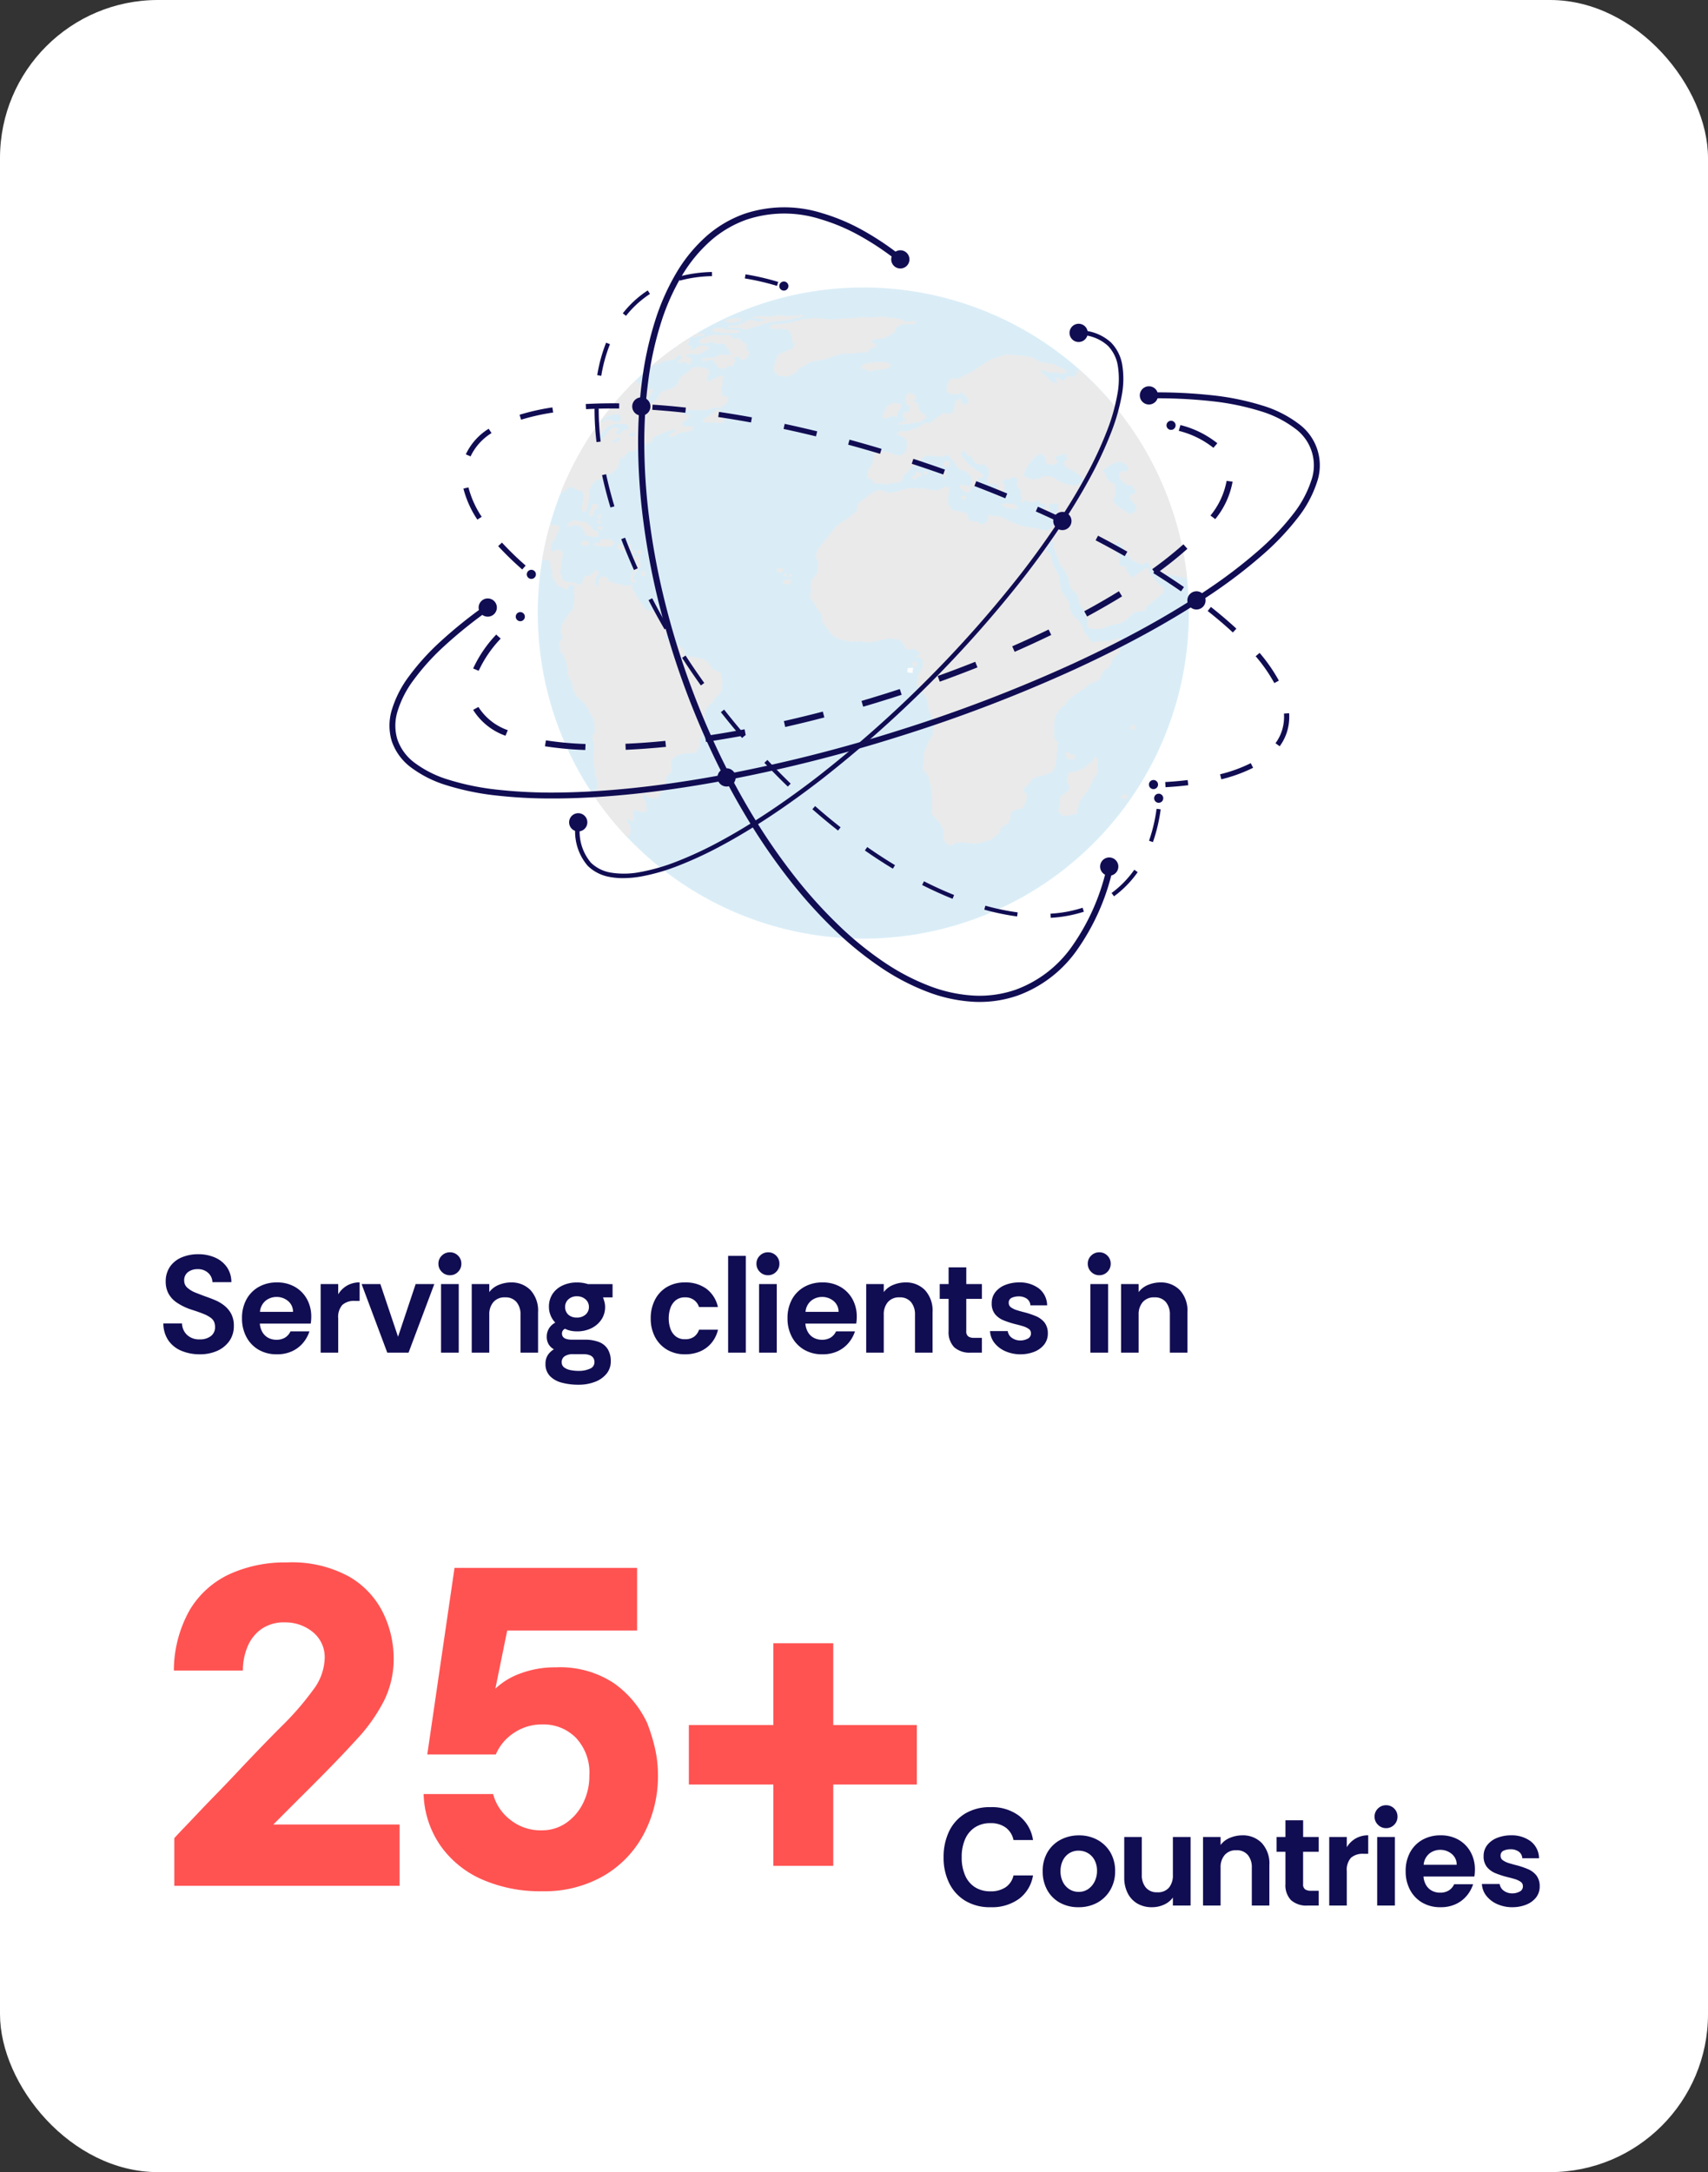 <svg xmlns="http://www.w3.org/2000/svg" xmlns:xlink="http://www.w3.org/1999/xlink" width="173" height="220" viewBox="0 0 173 220"><rect x="0" y="0" width="173" height="220" fill="#333333" stroke="none"/><defs><clipPath id="a"><path d="M306.448,164.584a32.975,32.975,0,1,1-29.476-36.136,32.975,32.975,0,0,1,29.476,36.136" transform="translate(-240.664 -128.277)" fill="none"></path></clipPath><clipPath id="b"><path d="M289.993,512.088h0l-.053,0,.058.005m-1.087-.232c-.2.157-.044.271-.044.271l.336.031.151-.152.2.018.442.063.072.007c.234.021.556.675.557.675q-.022.132-.043.264l.136.013.366.1.206.021.5.05.157.017.037-.222c-.025-.13-.051-.26-.076-.39l-.5-.16-.269-.472-.549-.34-1.273-.113-.4.315" transform="translate(-288.804 -511.54)" fill="#eaeaea"></path></clipPath><clipPath id="c"><path d="M325.367,484.506c-.017.09-.035.181-.052.271.01.071.02.142.03.212l-.224.214q-.015.247-.03.5l.345.03q.078-.26.157-.519l.137-.21.25-.057c0-.151,0-.3.008-.454l-.621.017" transform="translate(-325.091 -484.489)" fill="#eaeaea"></path></clipPath><clipPath id="d"><path d="M339.349,502.26l.272.023c.024-.131.048-.263.073-.395l-.264-.023q-.041.2-.081.395" transform="translate(-339.349 -501.866)" fill="#eaeaea"></path></clipPath><clipPath id="e"><path d="M338.279,512.1l.35.032c.014-.081.029-.161.044-.242l-.351-.032c-.015.08-.029.161-.043.242" transform="translate(-338.279 -511.855)" fill="#eaeaea"></path></clipPath><clipPath id="f"><path d="M339.393,521.325l.065.113.384.1c.019-.11.038-.221.058-.332l-.385-.048-.122.163" transform="translate(-339.393 -521.162)" fill="#eaeaea"></path></clipPath><clipPath id="g"><path d="M311.652,545.2l.746.079q.035-.226.071-.453l-.748-.077q-.035.225-.069.45" transform="translate(-311.652 -544.748)" fill="#eaeaea"></path></clipPath><clipPath id="h"><path d="M333.441,542.6l-.55-.057c-.015.092-.029.185-.044.277l.061.007.7.074.127.1.277-.038.3-.025.588-.132c.023-.089.047-.177.072-.266l-.39-.314-1-.056-.149.426" transform="translate(-332.847 -542.175)" fill="#eaeaea"></path></clipPath><clipPath id="i"><path d="M371.744,551.795l.449.217.283.03.041-.256-.271-.029c.015-.1.031-.191.046-.286l-.522-.07c-.009.131-.018.262-.026.394" transform="translate(-371.744 -551.401)" fill="#eaeaea"></path></clipPath><clipPath id="j"><path d="M436.088,706.626a.858.858,0,0,0,.383.308l.256-.233a.662.662,0,0,0-.191-.528l-.448.453" transform="translate(-436.088 -706.173)" fill="none"></path></clipPath><radialGradient id="k" cx="-36.39" cy="44.729" r="0.075" gradientTransform="translate(-0.055) scale(1.11 1)" gradientUnits="objectBoundingBox"><stop offset="0" stop-color="#fff"></stop><stop offset="0.351" stop-color="#efefef"></stop><stop offset="0.536" stop-color="#ebecec"></stop><stop offset="0.684" stop-color="#e1e3e4"></stop><stop offset="0.82" stop-color="#d0d4d7"></stop><stop offset="0.947" stop-color="#b9bfc4"></stop><stop offset="1" stop-color="#adb5bb"></stop></radialGradient><clipPath id="l"><path d="M449.27,718.057a.716.716,0,0,0-.1.092c.36.535.545.084.544.084-.057-.2-.146-.267-.237-.267a.366.366,0,0,0-.211.092" transform="translate(-449.174 -717.965)" fill="none"></path></clipPath><radialGradient id="m" cx="-45.492" cy="46.942" r="0.081" gradientTransform="translate(-0.129) scale(1.258 1)" xlink:href="#k"></radialGradient><clipPath id="o"><path d="M128.205,265.111a1.393,1.393,0,0,1,.184.08c-.008.045-.016.09-.024.136l-.138.035-.052.045-.048-.07c.025-.076.052-.151.078-.227" transform="translate(-128.127 -265.111)" fill="none"></path></clipPath><radialGradient id="p" cx="-27.375" cy="199.848" r="0.193" gradientTransform="translate(-0.054) scale(1.109 1)" xlink:href="#k"></radialGradient><clipPath id="r"><path d="M133.64,264.025l.143-.077.09.066c-.023.046-.046.092-.068.139l-.007.039-.169-.02c0-.049.008-.1.012-.147" transform="translate(-133.628 -263.948)" fill="none"></path></clipPath><radialGradient id="s" cx="-30.932" cy="241.112" r="0.233" gradientTransform="translate(0.002)" xlink:href="#k"></radialGradient><clipPath id="u"><path d="M207.512,273.862q.051-.179.1-.357l.292.016c.017.121.033.243.05.365l-.444-.024" transform="translate(-207.512 -273.505)" fill="none"></path></clipPath><radialGradient id="v" cx="-26.771" cy="150.684" r="0.147" gradientTransform="translate(0.06) scale(0.88 1)" xlink:href="#k"></radialGradient><clipPath id="x"><path d="M205.986,282.631c0,.1,0,.206,0,.309l.2.01.135.007q.045-.161.09-.322l-.252-.148-.178.144" transform="translate(-205.986 -282.487)" fill="none"></path></clipPath><radialGradient id="y" cx="-26.934" cy="123.759" r="0.122" gradientTransform="translate(-0.039) scale(1.077 1)" xlink:href="#k"></radialGradient><clipPath id="z"><path d="M393.326,570.784l.264.158.072.229c-.016.107-.033.214-.048.321l-.14.128c-.015.074-.031.148-.047.222l-.207.173c-.013.084-.024.168-.036.252l-.155.144q-.027.189-.052.378l.11.177c-.007.049-.014.1-.02.149l.132.017.037,0,.284.036c.01-.073.02-.146.03-.219l-.293-.036q0-.2,0-.4l.121-.114c.012-.088.025-.176.038-.264l.176-.025.079-.074c.016-.114.033-.229.05-.343l.256-.028q.034-.166.069-.331l-.1-.163c0-.128.007-.256.01-.384-.011-.079-.021-.158-.031-.237l-.549-.061-.045.285" transform="translate(-392.975 -570.499)" fill="#eaeaea"></path></clipPath><clipPath id="aa"><path d="M410.748,595.494l.384.046c.022-.157.045-.315.068-.473l-.384-.046q-.035.236-.068.472" transform="translate(-410.748 -595.022)" fill="#eaeaea"></path></clipPath><clipPath id="ab"><path d="M391,560.5l-.057-.093-.206-.022c-.006.085-.012.169-.019.254l.112.182.187.021.166-.265.173,0c.027-.111.055-.222.082-.333l-.09-.01-.235-.025L391,560.5" transform="translate(-390.714 -560.202)" fill="#eaeaea"></path></clipPath><clipPath id="ac"><path d="M404.335,560.6l.365.041.072-.446-.366-.039c-.024.148-.048.3-.071.445" transform="translate(-404.335 -560.151)" fill="#eaeaea"></path></clipPath><clipPath id="ad"><path d="M388.985,551.573l.151.12.154.016c.026-.158.052-.317.079-.476l-.322-.034q-.031.187-.061.374" transform="translate(-388.985 -551.199)" fill="#eaeaea"></path></clipPath><clipPath id="ae"><path d="M513.052,328.856q-.644.456-1.28.918c-.025.081-.049.163-.073.244l1.733.073.354.02.144-.284c-.033-.123-.065-.245-.1-.367l-.182-.072-.272-.061-.122-.186.209-.153.082-.26-.3-.015-.2.142" transform="translate(-511.699 -328.714)" fill="#eaeaea"></path></clipPath><clipPath id="af"><path d="M248.806,231.941q-.412,1.532-.68,3.125l.123.094.545.065.185.341c-.015.128-.03.256-.045.383l.237.434q-.026.225-.051.45l.165.3.317.575.491.188.342.226.3.043q.019-.176.039-.354c.311-.331.62.085.62.086q-.042.362-.081.724l.084.147q-.072.665-.137,1.33a6.4,6.4,0,0,0-1.224,1.827c-.015.195-.03.39-.044.585l.225.4-.207.227s.367-.242-.012.175-.047.7-.047.7c-.009.136-.018.271-.027.407.611.46.738,1.889.738,1.889a2.018,2.018,0,0,0,.493,1.312,3.818,3.818,0,0,0,.336,1.278,4.414,4.414,0,0,1,1.516,1.869q.108.172.217.343.083.284.166.567.028.487.058.971l-.218.217c0,.2-.009.394-.013.591l.123.189q-.022,1.093-.031,2.17c.051.173.1.346.153.52,0,.238,0,.473,0,.709l.2.3q0,.515,0,1.026l-.189.18q0,.346.006.69a33.19,33.19,0,0,0,3.307,4.07l.2-.33.093-.247c0-.118-.006-.236-.008-.354q-.08-.237-.158-.473c-.469-.62-.009-.468-.009-.468.267.352.5.12.5.12,0-.157-.005-.314-.008-.471-.23-.3.118-.568.118-.568l.979.224.191-.166q0-.378-.005-.76l-.361-.646c0-.341.193-.256.193-.256.081.108.163.215.245.324q.49.052.989.1.461-.672.937-1.359c0-.286,0-.574,0-.861l.479-.42q.013-.619.031-1.242l.448-.393.474-.211.5-.087,1.037-.052q.239-.352.483-.707c-.019-.217-.038-.436-.056-.654l.238-.2c-.012-.233-.024-.467-.034-.7l.224-.195q.048-.862.1-1.733l.217-.452.321-.279.279-.24c.047-.119.094-.239.142-.358l.343-.3.382-.387q.043-.553.09-1.108-.1-.4-.2-.8l-.771-.358q-.292-.405-.578-.81l-.745-.337-1.508-.228q-.056-.3-.111-.592l-.43-.447-.829,0c-.072-.2-.143-.4-.214-.6l-.457-.068q.124-.339.248-.678l-.34-.51q-.1-.554-.2-1.107l-.587-.494-1.068-.149q-.56-.871-1.1-1.732-.144-.229-.286-.459c.014-.108.028-.214.042-.321l-.363-.047-.16.15-.368-.078-1.422-.384-.269-.448-.545-.069-.274.27q-.014.288-.027.577l-.162.162-.195-.331q.04-.276.083-.552l.232-.23c.019-.145.038-.289.058-.434l-.361-.045q-.265.264-.526.527a1.165,1.165,0,0,0-.569.109q-.133.33-.265.659l-.314.169-.289-.219-.936-.126-.428-.236c-.066-.236-.132-.473-.2-.707q.077-.657.163-1.312c.047-.192.093-.384.141-.576l-.174-.314-.571-.136-.235.253-.278-.119c.013-.105.027-.211.042-.317-.011-.127-.022-.255-.032-.383l.347-.373q.163-.334.332-.668.1-.276.2-.551l-.16-.291-.757-.069q-.087.186-.172.373m10.644-14.062h0m-4.183,5.282a.793.793,0,0,1,.736-.337l.09.157-.421.2a.5.5,0,0,1-.259.135c-.063,0-.12-.038-.146-.155m2.3-.722s-.516.438-.588.088a.452.452,0,0,1,.485-.266s.11-.036.1.177m-3.616.685s-.378-.149-.178-.318c0,0,.754-1.146,1.425-1.29a1.8,1.8,0,0,1,.839-.139l.5.036.168.008.213.37-.241.194-.369.071q-.174.2-.347.4l-.2-.01-.136-.239.215-.175c.025-.088.052-.175.077-.262l-.423-.019-.308.068-.308.231c-.1.127-.209.254-.313.381l-.128.241s-.082.114-.183.229-.22.229-.3.229h0m.216-2.136a2.372,2.372,0,0,1,1.71-.569s.379.134.159.648l-.137.108-.623-.034-.1-.186-.5-.021-.42.244h0c-.017,0-.2,0-.083-.191m8.907-5.089a5.865,5.865,0,0,1-1,.772q-.121.3-.239.613c-.1.272-.657.532-.657.532-1.091.213-1.167.569-1.167.569q-.184.282-.366.567l-.487.359-.2-.008-.219-.374a4.188,4.188,0,0,0,.7-1.051l-.661-.024a3.738,3.738,0,0,0-.895-.559.587.587,0,0,1-.246-.385,32.905,32.905,0,0,0-7.622,11.369l.291.021q.272-.268.549-.535l.353.024.31.252.571.1.269.483q-.121.6-.234,1.206c.03.823.438.359.438.358l.128-.313q.1-.506.2-1.009-.017-.381-.031-.758.215-.362.433-.722l.324-.3.472-.117q.285-.257.574-.514l.373.024q.228-.2.459-.4l.3-.261q.121-.5.248-1l.157-.133.179.309c.023-.093.047-.187.071-.28q.206-.272.414-.544l.488.028q.465-.342.935-.682l.94-.286c.041-.148.083-.3.124-.442a9.77,9.77,0,0,1,2.172-.874l.115.187-.59.331c-.024.083-.048.165-.071.248l.462.025c.062-.221.846-.486.846-.486a1.959,1.959,0,0,0,.845-.122.959.959,0,0,0,.233-.126c.031-.106.061-.211.092-.316l-.95-.051c-.3-.016-.2-.327-.2-.327l.546-.411c.087-.141.175-.283.263-.423l-.671-.032c.02-.062.039-.124.059-.185,0,0-.11.1-.179-.009s.581-.269.582-.268l1.011.047.5,0,.237.011.445-.14.132.006.4-.169.557.027.526-.377.211-.15q.018-.266.037-.528l-.61-.185q-.045-.342-.086-.678c.047-.135.1-.27.144-.4-.01-.144-.02-.288-.029-.431.058-.157.116-.313.175-.467l-.39-.014q-.592.294-1.181.592l-.188-.294q.122-.32.246-.632c.034-.432-.642-.517-.641-.518l-.9-.028-.439.286m-1.121-2.523-.047.094-.423.254-.008-.013q-1.259.9-2.43,1.914l.238.008.1-.235.629-.11q.233-.152.468-.3l.531,0,.122-.078.52-.1c.057-.126.114-.251.172-.376l.258.008c.259.007.172.281.172.282l-.228.144q-.082.184-.164.37l.318-.037.189-.088.323.01.143.193.275.008c.07-.163.14-.326.213-.486a.776.776,0,0,0-.692-.289h-.022l.44-.274,1.07.031q.424-.262.85-.518.063-.133.126-.264l-.911-.124q-.418.248-.832.5l-.223-.006c.061-.126.12-.25.182-.374-.444-.013-.4-.254-.4-.254q.125-.248.252-.492l-.3-.008q-.462.3-.914.608" transform="translate(-248.126 -212.768)" fill="#eaeaea"></path></clipPath><clipPath id="ah"><path d="M373.259,199.735l-.095-.165-.378-.009-.354-.336.943.014s.21-.1.128-.248l-.753-.029.051-.1.384-.1-.453-.181q-.365.158-.729.318l-.512-.023c.014-.1.029-.2.043-.294l.282-.161q.671-.212,1.346-.421l.909.038.518.168.168.293.33.023.4-.1.264.009c0,.074,0,.149,0,.223l.363-.206.367.012.17.005q-.1.153-.192.307l-.292.168.225.262c-.045.071-.09.143-.135.215l-.56.159-.588.047-.4-.08-.3-.055-.254.069-.37.031-.2-.008-.321.157" transform="translate(-371.492 -197.999)" fill="none"></path></clipPath><radialGradient id="ai" cx="-4.306" cy="31.051" r="0.028" gradientTransform="translate(0.293) scale(0.414 1)" xlink:href="#k"></radialGradient><clipPath id="ak"><path d="M466.306,203.1l.57.017.465-.218.208.027s.082-.081.143-.079l.354.01-.221.245-.355.223-.407.138-.5.029-.259-.392" transform="translate(-466.306 -202.849)" fill="none"></path></clipPath><radialGradient id="al" cx="-16.021" cy="84.482" r="0.077" gradientTransform="translate(0.276) scale(0.447 1)" xlink:href="#k"></radialGradient><clipPath id="am"><path d="M494.824,204.279l-.25.153-.058.108.283.047.28-.159.609.016c.038-.073.078-.145.116-.218l-.663-.017-.317.07" transform="translate(-494.516 -204.209)" fill="#eaeaea"></path></clipPath><clipPath id="an"><path d="M507.622,206.19l-.279-.007q-.419.17-.837.345c-.481.276-.042.488-.041.488l.6.016.264-.155.426.011c.033.051.066.1.1.154l.527.014c.166-.1.245.007.245.007l.217.006.292.441.178.267.21.314-.213.132-.254-.085-.679-.02-.544.339-.342-.01-.8.054-.172.108.113.179.341.01.413-.11.248.008.659.842.756.025q.024-.135.049-.269l.592.02q.087-.218.176-.433s.119-.076-.033-.3.42-.262.42-.262l.241.354a.964.964,0,0,0,.343-.042l.361-.226c.058-.138.115-.275.173-.412l-.338-.487c.016-.152.031-.3.048-.45l-.476-.226-.249-.363-.558.082-.385-.376-.468-.011-.505-.013-.354-.009-.353-.009-.108.06" transform="translate(-506.281 -206.13)" fill="#eaeaea"></path></clipPath><clipPath id="ao"><path d="M527.265,194.258l-.222-.005q-.084.15-.168.3l.5.09.367.087.672.016.281.007h.4l.386.009.281-.157-.108-.157-1.621-.114-.1-.154-.661.075" transform="translate(-526.876 -194.183)" fill="#eaeaea"></path></clipPath><clipPath id="ap"><path d="M550.17,179.414s-.069.112-.162.271l.373.1.752-.1.261,0q.092-.159.184-.315l-.591-.012-.816.055" transform="translate(-550.008 -179.359)" fill="none"></path></clipPath><clipPath id="aq"><path d="M560.658,173.544s-.627.018-.759.016-.5-.036-.5-.037l-.793-.013-.384.107-.676-.011-.728-.013-.781.113.548.124.412.008.41.079q-.06.107-.12.216l-.565-.011L556.3,174l-.56-.011q-.179.162-.357.329l-.474,0c0,.069,0,.138,0,.208l-1.009.053c-.3.159.03.181.03.181l1.092.009.276.159.415.009.629-.215.606-.169.638-.226.636-.15.8-.088.8-.088.738-.19.754-.145.1-.2-.754.073" transform="translate(-553.773 -173.471)" fill="#eaeaea"></path></clipPath><clipPath id="ar"><path d="M632.742,175.759l-.486-.012-.635-.044-.721.073-.693.059-.691.015-.6.091-.4-.008-.494-.01-.614-.085-.643-.055-.393.08-.446-.008-.753.176-1.028.261-.668.092-1.133.1c-.048.136-.1.274-.143.414h.339l.288.006.618.013.388.009a.392.392,0,0,1,.279.138l.154.2.2.485c-.011.146-.02.293-.029.442l.3.192-.088.216-.115.286-.522.189q-.489.233-.978.471c-.063.161-.127.324-.189.489q-.07.238-.14.481c-.051.137-.1.275-.152.415q.12.262.245.53l.557.251.6.026a3.336,3.336,0,0,1,.6-.219c.1,0,.315-.25.395-.3a1.422,1.422,0,0,0,.23-.307l.555-.272.484-.31.407-.147.439-.054.426-.073.521-.1.332-.166.806-.254.646-.151.716.031a3.751,3.751,0,0,0,.473-.069l.819-.071.426.019c-.007-.072-.014-.144-.021-.215l.347-.215.453-.138-.026-.263-.393-.215-.1-.115.239-.144.539-.08.642-.1.2-.119q.369-.221.738-.438.072-.228.144-.452l.418-.242.471-.143.927.032.281-.291-.495-.048-.581.09-.429-.231-.658-.157-.766-.066-.825-.111-.588.135" transform="translate(-622.202 -175.624)" fill="#eaeaea"></path></clipPath><clipPath id="as"><path d="M775.266,221.23c.049.057.1.114.148.172l.339.014.1-.311-.182-.164-.4.287" transform="translate(-775.266 -220.943)" fill="#eaeaea"></path></clipPath><clipPath id="at"><path d="M772.391,250.979l-.906.177-.353.47.378-.018.083.1.393.174.262.015.444-.166.35.02.463-.07.532-.16c.387-.112.108-.411.108-.411l-.429-.136-.436-.023-.888.028" transform="translate(-771.132 -250.951)" fill="#eaeaea"></path></clipPath><clipPath id="au"><path d="M634.029,590.248l.546.063.178-.373-.667-.077c-.02.129-.038.258-.057.387" transform="translate(-634.029 -589.861)" fill="#eaeaea"></path></clipPath><clipPath id="av"><path d="M644.873,599.275l.271.056c.012-.081.024-.161.035-.242l-.274-.032-.032.218" transform="translate(-644.873 -599.057)" fill="#eaeaea"></path></clipPath><clipPath id="aw"><path d="M653.81,600.318l.272.057c.012-.081.023-.162.035-.244l-.275-.031c-.011.072-.021.145-.031.218" transform="translate(-653.81 -600.1)" fill="#eaeaea"></path></clipPath><clipPath id="ax"><path d="M644.462,608.49l-.252-.029q-.024.169-.048.34l.735.086q.033-.243.067-.487l-.482-.056c-.007.048-.014.1-.02.146" transform="translate(-644.162 -608.344)" fill="#eaeaea"></path></clipPath><clipPath id="ay"><path d="M1100.615,899.54l-.445.334-.536.4-.807.356-.593,0a3.032,3.032,0,0,0-.24.754.8.8,0,0,0,.266.644c-.024.162-.048.323-.072.483l-.84.617-.07.476q-.035.238-.07.473c-.026.177-.052.353-.078.528l.384.449.775-.017.7-.169q.03-.189.061-.379.16-.5.322-1.015.384-.491.771-.987.31-.625.621-1.262l.342-.526c.007-.218.014-.436.02-.655,0,0,.087-.573-.024-.712s-.262-.329-.262-.329l-.227.531" transform="translate(-1097.129 -899.009)" fill="#eaeaea"></path></clipPath><clipPath id="az"><path d="M1108.156,892.752l.164.017c-.013.094-.026.188-.039.282l.26.028.517.086.132-.463-.582-.093c.009-.062.017-.125.027-.188l-.426-.046-.052.378" transform="translate(-1108.156 -892.374)" fill="#eaeaea"></path></clipPath><clipPath id="ba"><path d="M1215.66,848.212l.471-.081c.018-.117.035-.233.053-.351l-.448-.081q-.037.256-.077.513" transform="translate(-1215.66 -847.699)" fill="#eaeaea"></path></clipPath><clipPath id="bb"><path d="M1200.5,962.687l.566.05c.023-.128.046-.257.069-.385l-.537-.048c-.032.129-.065.256-.1.384" transform="translate(-1200.498 -962.303)" fill="#eaeaea"></path></clipPath><clipPath id="bd"><path d="M1344.434,776.77l-.265-.357s-.266-.36.049-.325a.734.734,0,0,0,.513-.125l.139.032c-.024.162-.047.325-.072.486-.017.108-.033.216-.049.324l-.314-.034" transform="translate(-1344.064 -775.963)" fill="none"></path></clipPath><radialGradient id="be" cx="-79.541" cy="34.928" r="0.067" gradientTransform="translate(0.054) scale(0.891 1)" xlink:href="#k"></radialGradient><clipPath id="bg"><path d="M1406.6,753.167c.039-.258.079-.517.117-.776l.3-.59a1.151,1.151,0,0,1,.55.293l.142.2q-.076.508-.153,1.014c-.132.108-.266.217-.4.324,0,0-.633.021-.561-.462" transform="translate(-1406.599 -751.802)" fill="none"></path></clipPath><radialGradient id="bh" cx="-64.191" cy="17.358" r="0.032" gradientTransform="translate(-0.223) scale(1.446 1)" xlink:href="#k"></radialGradient><clipPath id="bi"><path d="M848.8,753.985c-.016.144-.031.286-.047.43l.526.066.028-.256.03-.273-.327.02-.211.013" transform="translate(-848.758 -753.952)" fill="#eaeaea"></path></clipPath><clipPath id="bj"><path d="M856.732,744.4l.33.04c.016-.155.034-.309.051-.463l-.461-.058q.04.24.08.481" transform="translate(-856.652 -743.92)" fill="#eaeaea"></path></clipPath><clipPath id="bk"><path d="M905.493,429.778l.184.3.222-.167c.034-.228.069-.456.1-.683l-.423-.012c-.029.186-.058.372-.086.559" transform="translate(-905.493 -429.219)" fill="#eaeaea"></path></clipPath><clipPath id="bl"><path d="M908.2,414.059c-.148.11-.072.46-.072.46.528.178.5-.075.5-.075q.036-.231.072-.461s-.054-.005-.128-.005a.693.693,0,0,0-.373.08" transform="translate(-908.112 -413.979)" fill="#eaeaea"></path></clipPath><clipPath id="bm"><path d="M1003.842,483.633l.527.32.96.109.185-.142-.418-.407s-.871,0-1.1-.027l-.153.146" transform="translate(-1003.842 -483.487)" fill="#eaeaea"></path></clipPath><clipPath id="bn"><path d="M937,470.756l.4.14c.019-.136.038-.271.057-.406l-.417-.045c-.015.1-.029.207-.043.31" transform="translate(-937.003 -470.446)" fill="#eaeaea"></path></clipPath><clipPath id="bo"><path d="M856,432.531l-.312-.031c-.012.077-.025.155-.037.232l.467.118q.021-.129.042-.257l.408.041q.037-.233.075-.465l-.575-.056c-.023.139-.046.277-.068.418" transform="translate(-855.655 -432.113)" fill="#eaeaea"></path></clipPath><clipPath id="bp"><path d="M875.672,431.1l.362.036c.016-.1.032-.2.048-.3l-.36-.036c-.016.1-.033.2-.05.3" transform="translate(-875.672 -430.8)" fill="#eaeaea"></path></clipPath><clipPath id="bq"><path d="M834.589,302.307l-.082.381q.007.2.014.412l.192.232.3.079-.135.273c-.019.1-.039.2-.059.294l-.474.106c-.053.122-.107.245-.159.368l.131.162.285.225-.8.342c-.126.238.183.1.183.1l.376-.072.323.027.275-.036.441-.08.3-.064.311.026s.183-.131.193-.188.165-.118.164-.117l.221-.083q.014-.079.029-.157c-.013-.069-.027-.137-.041-.206l-.338-.128-.279-.266c-.048-.1-.1-.2-.145-.3-.007-.124-.014-.247-.02-.37l-.163-.2-.411-.2.291-.132c.023-.086.046-.173.069-.258l-.188-.208-.25-.128-.317-.037-.225.19" transform="translate(-833.763 -302.117)" fill="#eaeaea"></path></clipPath><clipPath id="br"><path d="M808.139,318.064l-.409.286-.091.063c-.025.116-.05.231-.076.348l-.1.106s-.158.416-.19.529c-.025.086.3.124.3.124l.391-.085.2-.142.595.061c.009-.048.019-.095.029-.142.023-.113.047-.226.069-.338l.164-.115.127-.316q.037-.181.076-.36l-.4-.072-.51-.065-.173.12" transform="translate(-807.272 -317.944)" fill="#eaeaea"></path></clipPath><clipPath id="bs"><path d="M945.45,264.8c-.02.132-.679.32-.68.321l-.638.436c.041.14.081.28.122.421l.351.389-.79.575c.027.129.054.258.082.388l-.773.544-.755-.067-.711.253c-.02.122-.041.245-.061.368l.764.112a5.691,5.691,0,0,0,.632.159.226.226,0,0,0,.217-.155,3.682,3.682,0,0,1,.718-.079l.508.047.254.023.419-.222.093-.193s.21-.125.072-.281.23-.465.23-.465l.317.029.477.244.246-.149-.358-.4c-.1-.108-.569-.052-.569-.052.011-.074.022-.148.033-.222l.5.046.283.026.348.032.474.044.553-.061.391-.175-.181-.2s-.462-.128-.568-.053-.379-.035-.536-.049-.858-.022-.858-.022c-.091-.1-.182-.2-.273-.3-.019-.223-.039-.444-.058-.664l.053-.349s.578-.274.594-.38a.486.486,0,0,0-.065-.405,1.525,1.525,0,0,0-.251-.206,3.886,3.886,0,0,0-.609.694" transform="translate(-941.596 -264.102)" fill="none"></path></clipPath><radialGradient id="bt" cx="-8.26" cy="12.363" r="0.012" gradientTransform="translate(0.13) scale(0.741 1)" xlink:href="#k"></radialGradient><clipPath id="bu"><path d="M719.093,252.824a.882.882,0,0,0,.265-.5c.029-.287.054-.541.054-.541-.035-.208-.069-.415-.1-.621l-.541-.227-.316-.485c-.035-.1-.069-.2-.1-.3l-.251-.3.751-.57.973-.365a3.953,3.953,0,0,1,.69.367c.089.1.217.5.111.58s-.627.016-.627.016l-.19.261c-.013.136-.026.271-.039.407l.266.32.457.409.588.074.312.553c-.01.106-.02.211-.031.317l-.2-.025-.238.066c-.014.138-.027.276-.041.415q.172.207.342.415l.312.381-.074.414-.359.281-.338.055c-.089-.11-1.213-.838-1.213-.838l-.46-.561m-5.49-3.863-.394-.466,1.154-.412.128.637-.361.271q.106.247.211.5l.787.375.649.457.383.459-.273.383-.522.195-.691-.082-.9-.329-.745-.469-.953-.108-.366.276-.611.09-.678-.171s-.494-.31-.184-.655c0-.005.894-1.849,1.706-1.754q.172.22.344.442l.131.577.785.089.4-.3m-5.22-10.913q-.821.259-1.646.523c-.25.164-.5.329-.751.5q-.544.359-1.092.725-.733.365-1.473.737l-.7-.052-.331.539c-.043.224-.087.45-.13.677l.315.362.912.073.343-.236.275.314.409.468c-.018.111-.037.223-.056.334l-.44.161-.186-.215q-.071-.248-.139-.493l-.508.354q-.093.524-.187,1.06l-.281.2-.767-.065-.6.425-.742.593-.547-.046-.786.565-.28-.024-.6.333-.776-.066s-.624.451-.095.5a1.048,1.048,0,0,1,.769.636q-.048.485-.1.977l-.533.394-.533-.048-.619-.27-.737-.126-.745-.065q-.131.686-.261,1.384l-.381.522q-.083.457-.166.921l.406.038.144.186.273.357.551-.041.632.06.664-.125.593-.068.37-.28q.036-.217.072-.434l.517-.389.336-.467.648-.257.25-.186c.02-.117.039-.234.058-.35l.5-.37,1.434.137.762-.188.725.893a1.282,1.282,0,0,0,1.034.763c.626.443.643.8.643.8q-.04.282-.08.566l-.223.168-.349-.1-.554-.058c-.012.084-.024.168-.036.252l.528.473.539.058c.016-.111.031-.222.047-.333l.3-.225.2-.154.267-.483q.021-.157.043-.313l.424.045q.024-.173.048-.344l-.723-.487-.754-.595s-.195-.239-.568-.695.1-.668.1-.668q.221.268.441.537l.258.026q.269.4.539.8l.649.067c.649.066.649.791.649.791-.05.316-.1.634-.147.953l.184.227.74.064c.052.064.1.129.157.193l-.462.351.344.425.229.284.5-.381q.03-.424.06-.845l-.273-.334.268-.258.426.046.331-.25.392.043.259.316-.147.111c-.006.053-.013.105-.02.158.005.092.01.183.015.274l.39.478c-.018.149-.036.3-.055.446l.195.314-.2.155.218.269.3-.227.807.256.407-.312.292.359.522.126c-.007.064-.015.129-.022.193q-.119.28-.235.561c.471.285.723-.292.723-.292a.629.629,0,0,1-.138-.392c.022-.193.956-.148.956-.148,0,.174.005.348.008.523q-.124.345-.248.692c-.02.173-.04.346-.06.52-.049.422-.72.972-.721.973l-.566-.066-.72-.185-.9-.105-.849-.231-.863-.364-.949-.471-1.207-.136c-.026.2-.051.4-.077.6l-.5.389-.561-.328-.758-.085-.266-.752-.672-.2-.721-.079-.455-.537-.077-.624q.087-.6.173-1.188l-.6-.062-.5.38-.906-.094-.7-.135-1.5-.024-.823.268-1.043.247-.573-.248-.631-.062-.65.334q-.69.53-1.378,1.063c-.039.231-.078.463-.116.7l-.432.392-.713.558-.771.44q-.457.57-.912,1.141-.59.721-1.174,1.445c-.043.213-.086.428-.129.643l.247.686q-.056.489-.109.979l-.607.824q-.048.351-.1.7l.121.164q-.077.4-.153.8l.31.421q.222.377.446.754l.466.625c.014.235.027.47.042.706q.5.664,1,1.33l.575.341.817.238.643.082.789-.034.841.106.973-.146,1.09-.268.655.082a.942.942,0,0,1,.873.665l.335.43.616-.126.736.445-.257.2-.239.189.529.066.2.328q0,.319,0,.639-.256.422-.512.843-.053.488-.1.974l.456.575.473.592.192.721q.047.354.093.706l.309.565q.106.425.212.846-.048.468-.1.935l-.484.845-.4,1.043q-.082.852-.16,1.691l.534.632q.145.564.291,1.121.076.6.153,1.182-.025.817-.046,1.615.472.529.943,1.049l.257.725q-.034.385-.068.764c.134.166.269.332.4.5l.451.146.326-.233.683-.1,1.491.155.694-.183.677-.172a8.031,8.031,0,0,0,1.086-.874l.048-.4.579-.362.231-.167c.051-.141.1-.282.151-.424.011-.175.022-.351.034-.527l.43-.313.775-.189.363-.654q.044-.335.089-.673l-.327-.385c.016-.121.032-.243.047-.363l.4-.3.4-.547.5-.258.541-.1,1.011-.394.321-.658q.048-.343.094-.687s.034-.729.064-.951l.094-.7-.381-.4q0-.73-.007-1.468.054-.42.11-.843l.531-.732.522-.4.278-.45.766-.6.768-.478.538-.507.812-.309.336-.263.3-.738.635-.5.417-.895.558-.44c.012-.088.023-.177.034-.266-.008-.372-.017-.745-.026-1.119l-.156-.239-.316.25-.753.113-.95.056-.618.1c-.114-.171-.227-.344-.341-.515l-.438-.562q-.1-.342-.2-.686c-.122-.156-.244-.313-.367-.469l-.519-.47c-.1-.194-.2-.387-.3-.58q-.044-.345-.087-.69l-.455-.734c-.119-.15-.237-.3-.355-.45q-.077-.5-.153-1-.048-.311-.1-.62l-.42-.761-.294-.675-.122-.687-.517-.5c.068-.053.137-.106.2-.16l.243-.189c-.036-.172-.072-.343-.109-.515l.534.064c-.021.186-.044.374-.066.561l.337.879c.106.3.213.6.319.9l.428.541.391.723.236,1.027.28.357.458.428c.049.306.1.612.147.917l.515.656q.125.372.249.744l.111.488c-.019.157-.038.313-.057.469l.458.122.8.063,1.02-.352,1.352-.345.37-.293.382-.394.407-.323.784-.141.361.045c0-.141,0-.281,0-.423l.935-.745.31-.248.237-.189.339-.362q-.033-.29-.067-.58l-.41-.187-.29-.373-.454-.545-.247-.316c.057-.53-.351-.447-.351-.447l-.4.318-.61.394-.367.29-.2-.261s-.235-.3-.353-.447.039-.365.039-.365l-.454-.124-.33-.041q.006-.2.011-.4-.022-.329-.046-.658l-.354-.446-.324-.408.128-.1.2-.292.381.048.486.611c-.01.1-.021.2-.032.3l.493.4.3.371.5.265.512.2c.512.2.164.021.164.021l.254-.2.411.052c-.01.093-.02.187-.03.28l.277.354.433.29.61.177,1.465.188a3.549,3.549,0,0,0,.671.17l.362.047a32.991,32.991,0,0,0-10.792-21l-.463-.045c.034.132.068.265.1.4l-.393.272-.673-.092c-.008.067-.015.134-.022.2l-.429.3-.256-.269-.408-.039q.082.251.164.506l-.5-.048-.4-.418-.363-.384-.413-.224q.017-.131.033-.262l.693.247,1.689.156.255-.176-.268-.278q-.584-.28-1.164-.553l-1.171-.154q-.527-.278-1.049-.548s-1.252-.149-1.465-.165l-.978-.073" transform="translate(-688.455 -238.049)" fill="none"></path></clipPath><clipPath id="bw"><path d="M1275.874,274.018l-.177-.229.219-.159-.143-.449q.006-.132.012-.263l.21.025.3.159c.1.134.192.269.288.4l-.218.158c-.011.075-.023.149-.034.224l-.335.083-.12.047" transform="translate(-1275.697 -272.917)" fill="none"></path></clipPath><radialGradient id="bx" cx="-80.225" cy="53.834" r="0.052" gradientTransform="translate(-0.101) scale(1.201 1)" xlink:href="#k"></radialGradient><clipPath id="bz"><path d="M1515.289,800.191l-.73-.518q-.182-.543-.37-1.094.06-.3.118-.594-.322-.484-.651-.975l-.306-.455-.205-.3-.328-.485-.3-.435q.079-.458.155-.918.652.381,1.289.757c.045.242.088.485.132.726q.264.393.522.783l.584.407q.043.332.085.664l.372.034c-.021.107-.041.213-.062.319l.3.467q0,.588-.015,1.17a.53.53,0,0,1-.6.453" transform="translate(-1512.52 -794.413)" fill="none"></path></clipPath><radialGradient id="ca" cx="-23.862" cy="5.125" r="0.01" gradientTransform="translate(-0.284) scale(1.568 1)" xlink:href="#k"></radialGradient></defs><g transform="translate(-250 -424)"><rect width="173" height="220" rx="16" transform="translate(250 424)" fill="#fff"></rect><path d="M1.656,0V-4.83l.276-.3q.276-.3.828-.874T4.117-7.429Q4.922-8.28,6-9.384t2.369-2.484q2.254-2.392,4.186-4.324A29.117,29.117,0,0,0,15.686-19.8a5.573,5.573,0,0,0,1.2-3.2,3.265,3.265,0,0,0-1.219-2.714,4.359,4.359,0,0,0-2.783-.966,3.973,3.973,0,0,0-2.461.713,4.151,4.151,0,0,0-1.38,1.817A6.316,6.316,0,0,0,8.6-21.8H1.61a12.556,12.556,0,0,1,1.61-6.141,9.2,9.2,0,0,1,4-3.611,13.524,13.524,0,0,1,5.842-1.2A12.035,12.035,0,0,1,19.389-31.3a8.65,8.65,0,0,1,3.427,3.68,10.572,10.572,0,0,1,1.058,4.577,9.517,9.517,0,0,1-.943,4.232,17.108,17.108,0,0,1-2.76,3.933q-1.817,2-4.439,4.623l-.414.414L14.306-8.832l-1.2,1.2L12.1-6.624l-.414.414H24.472V0Zm37.26.552a14.656,14.656,0,0,1-6.1-1.2,10.1,10.1,0,0,1-4.209-3.427,9.67,9.67,0,0,1-1.7-5.221h7.038a4.845,4.845,0,0,0,1.7,2.576,4.886,4.886,0,0,0,3.22,1.1,4.27,4.27,0,0,0,2.461-.736,5.242,5.242,0,0,0,1.725-2,6.145,6.145,0,0,0,.644-2.829,5.13,5.13,0,0,0-1.357-3.8,4.589,4.589,0,0,0-3.381-1.357,5,5,0,0,0-2.967.9,4.886,4.886,0,0,0-1.771,2.139H27.278L30.038-32.2H48.53v6.348H35.374l-1.2,5.888a7.182,7.182,0,0,1,2.53-1.541,9.9,9.9,0,0,1,3.588-.621,9.9,9.9,0,0,1,5.865,1.587,10.219,10.219,0,0,1,3.381,4.025,18.121,18.121,0,0,1,.805,2.6,12.064,12.064,0,0,1,.3,2.691A12.522,12.522,0,0,1,49.22-5.267a10.653,10.653,0,0,1-4.071,4.255A12.021,12.021,0,0,1,38.916.552ZM62.33-2.024v-8.234H53.774v-6.026H62.33v-8.28H68.4v8.28h8.464v6.026H68.4v8.234Z" transform="translate(266 615)" fill="#ff5352"></path><path d="M5.334.168A4.8,4.8,0,0,1,2.758-.49a4.3,4.3,0,0,1-1.624-1.8,5.819,5.819,0,0,1-.56-2.6,5.99,5.99,0,0,1,.546-2.6A4.24,4.24,0,0,1,2.73-9.3a4.82,4.82,0,0,1,2.6-.665,4.577,4.577,0,0,1,2.891.875A3.821,3.821,0,0,1,9.632-6.636H7.658a2.109,2.109,0,0,0-.777-1.253,2.525,2.525,0,0,0-1.575-.455,2.791,2.791,0,0,0-1.547.42,2.709,2.709,0,0,0-1,1.19,4.442,4.442,0,0,0-.35,1.848,4.453,4.453,0,0,0,.35,1.841,2.658,2.658,0,0,0,1,1.19,2.827,2.827,0,0,0,1.547.413,2.645,2.645,0,0,0,1.575-.427,1.97,1.97,0,0,0,.777-1.183H9.632A3.691,3.691,0,0,1,8.225-.686,4.655,4.655,0,0,1,5.334.168Zm8.89,0a3.783,3.783,0,0,1-1.869-.455,3.252,3.252,0,0,1-1.281-1.281,3.834,3.834,0,0,1-.462-1.9,3.693,3.693,0,0,1,.5-1.953,3.333,3.333,0,0,1,1.33-1.253,3.924,3.924,0,0,1,1.841-.434,3.823,3.823,0,0,1,1.876.455A3.414,3.414,0,0,1,17.465-5.39a3.682,3.682,0,0,1,.483,1.918A3.689,3.689,0,0,1,17.472-1.6,3.421,3.421,0,0,1,16.163-.3,3.886,3.886,0,0,1,14.224.168Zm.028-1.554a1.662,1.662,0,0,0,.973-.287,1.986,1.986,0,0,0,.651-.77A2.358,2.358,0,0,0,16.114-3.5a2.258,2.258,0,0,0-.259-1.12,1.784,1.784,0,0,0-.679-.7,1.842,1.842,0,0,0-.924-.238,1.732,1.732,0,0,0-.959.266,1.8,1.8,0,0,0-.644.735,2.426,2.426,0,0,0-.231,1.085,2.353,2.353,0,0,0,.245,1.092,1.818,1.818,0,0,0,.665.735A1.726,1.726,0,0,0,14.252-1.386ZM21.7.168a2.873,2.873,0,0,1-1.526-.385,2.538,2.538,0,0,1-.966-1.064,3.443,3.443,0,0,1-.336-1.547V-6.944H20.65v3.85a1.931,1.931,0,0,0,.4,1.26,1.419,1.419,0,0,0,1.169.49,1.452,1.452,0,0,0,1.19-.476A1.942,1.942,0,0,0,23.8-3.094v-3.85h1.792V0H23.8V-.812a2.247,2.247,0,0,1-.917.728A2.882,2.882,0,0,1,21.7.168ZM26.852,0V-6.944H28.63v.812a2.209,2.209,0,0,1,.973-.735,3.259,3.259,0,0,1,1.225-.245,2.66,2.66,0,0,1,1.974.777,3.059,3.059,0,0,1,.77,2.247V0H31.794V-3.85a1.925,1.925,0,0,0-.4-1.267A1.429,1.429,0,0,0,30.226-5.6a1.471,1.471,0,0,0-1.183.483A1.882,1.882,0,0,0,28.63-3.85V0Zm10.6,0a2.344,2.344,0,0,1-1.687-.546A2.175,2.175,0,0,1,35.2-2.184V-5.446h-.9v-1.5h.9V-8.638h1.792v1.694H38.57v1.5H36.988V-2.17a.6.6,0,0,0,.21.532.967.967,0,0,0,.546.14h.826V0Zm2.184,0V-6.944h1.778v1.036a2.5,2.5,0,0,1,.924-.9,2.542,2.542,0,0,1,1.246-.308v1.876h-.476a1.77,1.77,0,0,0-1.274.406,1.834,1.834,0,0,0-.42,1.358V0Zm5.754-7.84a1.118,1.118,0,0,1-.819-.343A1.118,1.118,0,0,1,44.226-9a1.111,1.111,0,0,1,.343-.826,1.13,1.13,0,0,1,.819-.336,1.123,1.123,0,0,1,.826.336A1.123,1.123,0,0,1,46.55-9a1.13,1.13,0,0,1-.336.819A1.111,1.111,0,0,1,45.388-7.84ZM44.492,0V-6.944h1.792V0Zm6.426.168a3.584,3.584,0,0,1-1.883-.476,3.259,3.259,0,0,1-1.225-1.3,3.942,3.942,0,0,1-.434-1.862,3.91,3.91,0,0,1,.448-1.918A3.221,3.221,0,0,1,49.07-6.657a3.666,3.666,0,0,1,1.848-.455,3.565,3.565,0,0,1,1.813.448,3.218,3.218,0,0,1,1.218,1.232,3.621,3.621,0,0,1,.441,1.806q0,.182-.014.357t-.042.329H49.182a2.025,2.025,0,0,0,.259.861,1.511,1.511,0,0,0,.588.574,1.736,1.736,0,0,0,.847.2,1.641,1.641,0,0,0,.847-.21,1.455,1.455,0,0,0,.567-.644h1.918a3.473,3.473,0,0,1-.63,1.148,3.186,3.186,0,0,1-1.1.854A3.545,3.545,0,0,1,50.918.168ZM49.2-4.13h3.346a1.391,1.391,0,0,0-.511-1.106,1.791,1.791,0,0,0-1.169-.406,1.77,1.77,0,0,0-1.064.357A1.631,1.631,0,0,0,49.2-4.13Zm8.988,4.3a3.77,3.77,0,0,1-1.47-.287,2.877,2.877,0,0,1-1.127-.819A2.094,2.094,0,0,1,55.1-2.184H56.9a1,1,0,0,0,.441.7,1.449,1.449,0,0,0,.833.252,1.594,1.594,0,0,0,.735-.175.581.581,0,0,0,.343-.553A.527.527,0,0,0,59-2.422a2.126,2.126,0,0,0-.588-.266q-.336-.1-.616-.168a9.113,9.113,0,0,1-1.274-.4,2.2,2.2,0,0,1-.91-.644A1.689,1.689,0,0,1,55.272-5a1.768,1.768,0,0,1,.385-1.148,2.381,2.381,0,0,1,1.022-.721,3.809,3.809,0,0,1,1.379-.245,3.213,3.213,0,0,1,1.96.588,2.2,2.2,0,0,1,.868,1.736H59.192a.885.885,0,0,0-.371-.679A1.39,1.39,0,0,0,58-5.7a1.674,1.674,0,0,0-.7.14.529.529,0,0,0-.308.532.532.532,0,0,0,.252.455,2.112,2.112,0,0,0,.6.28q.35.105.616.175a8.422,8.422,0,0,1,1.281.42,2.2,2.2,0,0,1,.875.644,1.77,1.77,0,0,1,.336,1.092A1.789,1.789,0,0,1,60.571-.8a2.387,2.387,0,0,1-1.015.721A3.753,3.753,0,0,1,58.184.168Z" transform="translate(345 617)" fill="#110d53"></path><path d="M4.242.168a4.744,4.744,0,0,1-1.855-.35A3.005,3.005,0,0,1,1.064-1.225,3.07,3.07,0,0,1,.546-2.954h1.89a1.646,1.646,0,0,0,.5,1.148,1.765,1.765,0,0,0,1.295.462A1.765,1.765,0,0,0,5.362-1.68a1.1,1.1,0,0,0,.42-.91,1.369,1.369,0,0,0-.091-.518,1.045,1.045,0,0,0-.343-.42,3.115,3.115,0,0,0-.707-.385q-.455-.189-1.2-.427A5.888,5.888,0,0,1,1.89-5.082a2.587,2.587,0,0,1-.847-.945A2.543,2.543,0,0,1,.784-7.168a2.611,2.611,0,0,1,.441-1.547,2.707,2.707,0,0,1,1.19-.938,4.238,4.238,0,0,1,1.659-.315,4.2,4.2,0,0,1,1.673.322,2.88,2.88,0,0,1,1.211.952A2.626,2.626,0,0,1,7.434-7.14H5.516A1.3,1.3,0,0,0,5.1-8.064,1.5,1.5,0,0,0,4-8.456a1.541,1.541,0,0,0-.952.294,1.017,1.017,0,0,0-.392.868.94.94,0,0,0,.315.714,2.741,2.741,0,0,0,.854.511q.539.217,1.2.455.364.126.819.322a3.958,3.958,0,0,1,.875.525,2.662,2.662,0,0,1,.693.826,2.516,2.516,0,0,1,.273,1.225,2.6,2.6,0,0,1-.455,1.54A2.96,2.96,0,0,1,6-.182,4.233,4.233,0,0,1,4.242.168Zm7.812,0a3.584,3.584,0,0,1-1.883-.476,3.259,3.259,0,0,1-1.225-1.3,3.942,3.942,0,0,1-.434-1.862A3.91,3.91,0,0,1,8.96-5.39a3.221,3.221,0,0,1,1.246-1.267,3.666,3.666,0,0,1,1.848-.455,3.565,3.565,0,0,1,1.813.448,3.218,3.218,0,0,1,1.218,1.232,3.621,3.621,0,0,1,.441,1.806q0,.182-.014.357t-.042.329H10.318a2.025,2.025,0,0,0,.259.861,1.511,1.511,0,0,0,.588.574,1.736,1.736,0,0,0,.847.2,1.641,1.641,0,0,0,.847-.21,1.455,1.455,0,0,0,.567-.644h1.918a3.473,3.473,0,0,1-.63,1.148,3.186,3.186,0,0,1-1.1.854A3.545,3.545,0,0,1,12.054.168Zm-1.722-4.3h3.346a1.391,1.391,0,0,0-.511-1.106A1.791,1.791,0,0,0,12-5.642a1.77,1.77,0,0,0-1.064.357A1.631,1.631,0,0,0,10.332-4.13ZM16.478,0V-6.944h1.778v1.036a2.5,2.5,0,0,1,.924-.9,2.542,2.542,0,0,1,1.246-.308v1.876H19.95a1.77,1.77,0,0,0-1.274.406,1.834,1.834,0,0,0-.42,1.358V0Zm6.748,0-2.6-6.944h1.9L24.318-1.61,26.1-6.944h1.89L25.382,0Zm6.342-7.84a1.118,1.118,0,0,1-.819-.343A1.118,1.118,0,0,1,28.406-9a1.111,1.111,0,0,1,.343-.826,1.13,1.13,0,0,1,.819-.336,1.123,1.123,0,0,1,.826.336A1.123,1.123,0,0,1,30.73-9a1.13,1.13,0,0,1-.336.819A1.111,1.111,0,0,1,29.568-7.84ZM28.672,0V-6.944h1.792V0ZM31.78,0V-6.944h1.778v.812a2.209,2.209,0,0,1,.973-.735,3.259,3.259,0,0,1,1.225-.245,2.66,2.66,0,0,1,1.974.777,3.059,3.059,0,0,1,.77,2.247V0H36.722V-3.85a1.925,1.925,0,0,0-.4-1.267A1.429,1.429,0,0,0,35.154-5.6a1.471,1.471,0,0,0-1.183.483,1.882,1.882,0,0,0-.413,1.267V0ZM42.6,3.248a6.387,6.387,0,0,1-1.708-.21,2.528,2.528,0,0,1-1.2-.679,1.716,1.716,0,0,1-.441-1.225,1.641,1.641,0,0,1,.21-.847,1.838,1.838,0,0,1,.644-.623,1.427,1.427,0,0,1-.546-.532,1.482,1.482,0,0,1-.182-.742,1.574,1.574,0,0,1,.868-1.428,2.317,2.317,0,0,1-.476-.735,2.264,2.264,0,0,1-.168-.861,2.326,2.326,0,0,1,.364-1.309A2.432,2.432,0,0,1,40.978-6.8a3.367,3.367,0,0,1,1.47-.308,3.48,3.48,0,0,1,1.106.168h2.492V-5.6H45.08q.084.238.147.476a1.907,1.907,0,0,1,.063.49,2.248,2.248,0,0,1-.378,1.288,2.576,2.576,0,0,1-1.015.875,3.226,3.226,0,0,1-1.449.315,3.076,3.076,0,0,1-.644-.063,2.408,2.408,0,0,1-.574-.2.513.513,0,0,0-.308.49q0,.616,1.022.616h1.274a3.97,3.97,0,0,1,1.435.231,1.8,1.8,0,0,1,.9.721A2.3,2.3,0,0,1,45.864.882a1.931,1.931,0,0,1-.434,1.26,2.766,2.766,0,0,1-1.176.819A4.546,4.546,0,0,1,42.6,3.248Zm0-1.4a2.705,2.705,0,0,0,1.141-.217A.7.7,0,0,0,44.212.98q0-.826-1.148-.826H42.056a1.5,1.5,0,0,0-.861.21.7.7,0,0,0-.3.616.618.618,0,0,0,.238.511,1.508,1.508,0,0,0,.63.273A4,4,0,0,0,42.6,1.848Zm-.168-5.4a1.278,1.278,0,0,0,.875-.3.986.986,0,0,0,.343-.777.992.992,0,0,0-.343-.77,1.26,1.26,0,0,0-.875-.308,1.209,1.209,0,0,0-.861.308,1.011,1.011,0,0,0-.329.77,1.027,1.027,0,0,0,.315.777A1.215,1.215,0,0,0,42.434-3.556ZM53.4.168A3.5,3.5,0,0,1,51.562-.3a3.237,3.237,0,0,1-1.218-1.288,3.961,3.961,0,0,1-.434-1.883,4.025,4.025,0,0,1,.427-1.876,3.178,3.178,0,0,1,1.211-1.3A3.532,3.532,0,0,1,53.4-7.112a3.557,3.557,0,0,1,2.135.63A3.13,3.13,0,0,1,56.714-4.62H54.8a1.417,1.417,0,0,0-.483-.693,1.44,1.44,0,0,0-.931-.287,1.446,1.446,0,0,0-.938.294,1.732,1.732,0,0,0-.539.777,3.082,3.082,0,0,0-.175,1.057,3.082,3.082,0,0,0,.175,1.057,1.685,1.685,0,0,0,.539.77,1.47,1.47,0,0,0,.938.287,1.527,1.527,0,0,0,.9-.245,1.427,1.427,0,0,0,.518-.721h1.918A3.175,3.175,0,0,1,56.063-.98a3.064,3.064,0,0,1-1.148.854A3.785,3.785,0,0,1,53.4.168ZM57.75,0V-9.8h1.792V0Zm4.032-7.84a1.118,1.118,0,0,1-.819-.343A1.118,1.118,0,0,1,60.62-9a1.111,1.111,0,0,1,.343-.826,1.13,1.13,0,0,1,.819-.336,1.123,1.123,0,0,1,.826.336A1.123,1.123,0,0,1,62.944-9a1.13,1.13,0,0,1-.336.819A1.111,1.111,0,0,1,61.782-7.84ZM60.886,0V-6.944h1.792V0Zm6.426.168a3.584,3.584,0,0,1-1.883-.476A3.259,3.259,0,0,1,64.2-1.61a3.942,3.942,0,0,1-.434-1.862,3.91,3.91,0,0,1,.448-1.918,3.221,3.221,0,0,1,1.246-1.267,3.666,3.666,0,0,1,1.848-.455,3.565,3.565,0,0,1,1.813.448,3.218,3.218,0,0,1,1.218,1.232,3.621,3.621,0,0,1,.441,1.806q0,.182-.014.357t-.042.329H65.576a2.025,2.025,0,0,0,.259.861,1.511,1.511,0,0,0,.588.574,1.736,1.736,0,0,0,.847.2,1.641,1.641,0,0,0,.847-.21,1.455,1.455,0,0,0,.567-.644H70.6a3.473,3.473,0,0,1-.63,1.148,3.186,3.186,0,0,1-1.1.854A3.545,3.545,0,0,1,67.312.168ZM65.59-4.13h3.346a1.391,1.391,0,0,0-.511-1.106,1.791,1.791,0,0,0-1.169-.406,1.77,1.77,0,0,0-1.064.357A1.631,1.631,0,0,0,65.59-4.13ZM71.736,0V-6.944h1.778v.812a2.209,2.209,0,0,1,.973-.735,3.259,3.259,0,0,1,1.225-.245,2.66,2.66,0,0,1,1.974.777,3.059,3.059,0,0,1,.77,2.247V0H76.678V-3.85a1.925,1.925,0,0,0-.4-1.267A1.429,1.429,0,0,0,75.11-5.6a1.471,1.471,0,0,0-1.183.483,1.882,1.882,0,0,0-.413,1.267V0Zm10.6,0a2.344,2.344,0,0,1-1.687-.546,2.175,2.175,0,0,1-.567-1.638V-5.446h-.9v-1.5h.9V-8.638h1.792v1.694h1.582v1.5H81.872V-2.17a.6.6,0,0,0,.21.532.967.967,0,0,0,.546.14h.826V0ZM87.36.168a3.77,3.77,0,0,1-1.47-.287,2.877,2.877,0,0,1-1.127-.819,2.094,2.094,0,0,1-.483-1.246h1.792a1,1,0,0,0,.441.7,1.449,1.449,0,0,0,.833.252,1.594,1.594,0,0,0,.735-.175.581.581,0,0,0,.343-.553.527.527,0,0,0-.252-.462,2.126,2.126,0,0,0-.588-.266q-.336-.1-.616-.168a9.113,9.113,0,0,1-1.274-.4,2.2,2.2,0,0,1-.91-.644A1.689,1.689,0,0,1,84.448-5a1.768,1.768,0,0,1,.385-1.148,2.381,2.381,0,0,1,1.022-.721,3.809,3.809,0,0,1,1.379-.245,3.213,3.213,0,0,1,1.96.588,2.2,2.2,0,0,1,.868,1.736H88.368A.885.885,0,0,0,88-5.467a1.39,1.39,0,0,0-.819-.231,1.674,1.674,0,0,0-.7.14.529.529,0,0,0-.308.532.532.532,0,0,0,.252.455,2.112,2.112,0,0,0,.6.28q.35.105.616.175a8.422,8.422,0,0,1,1.281.42,2.2,2.2,0,0,1,.875.644,1.77,1.77,0,0,1,.336,1.092A1.789,1.789,0,0,1,89.747-.8a2.387,2.387,0,0,1-1.015.721A3.753,3.753,0,0,1,87.36.168ZM95.34-7.84a1.118,1.118,0,0,1-.819-.343A1.118,1.118,0,0,1,94.178-9a1.111,1.111,0,0,1,.343-.826,1.13,1.13,0,0,1,.819-.336,1.123,1.123,0,0,1,.826.336A1.123,1.123,0,0,1,96.5-9a1.13,1.13,0,0,1-.336.819A1.111,1.111,0,0,1,95.34-7.84ZM94.444,0V-6.944h1.792V0Zm3.108,0V-6.944H99.33v.812a2.209,2.209,0,0,1,.973-.735,3.259,3.259,0,0,1,1.225-.245,2.66,2.66,0,0,1,1.974.777,3.059,3.059,0,0,1,.77,2.247V0h-1.778V-3.85a1.925,1.925,0,0,0-.4-1.267,1.429,1.429,0,0,0-1.169-.483,1.471,1.471,0,0,0-1.183.483A1.882,1.882,0,0,0,99.33-3.85V0Z" transform="translate(266 561)" fill="#110d53"></path><g transform="translate(2)"><g transform="translate(288.491 446.107)"><g transform="translate(13.975 7.007)"><g clip-path="url(#a)"><rect width="69.291" height="69.292" transform="translate(-1.668 -1.668)" fill="#daedf7"></rect></g></g><g transform="translate(16.939 30.603)"><g clip-path="url(#b)"><rect width="3.411" height="1.984" transform="translate(-0.249 0.014) rotate(-5.158)" fill="#eaeaea"></rect></g></g><g transform="translate(19.173 28.938)"><g clip-path="url(#c)"><rect width="1.005" height="1.315" transform="matrix(0.996, -0.09, 0.09, 0.996, -0.111, 0.01)" fill="#eaeaea"></rect></g></g><g transform="translate(20.051 30.008)"><g clip-path="url(#d)"><rect width="0.381" height="0.447" transform="translate(-0.037 0.003) rotate(-5.158)" fill="#eaeaea"></rect></g></g><g transform="translate(19.985 30.623)"><g clip-path="url(#e)"><rect width="0.418" height="0.308" transform="translate(-0.025 0.002) rotate(-5.158)" fill="#eaeaea"></rect></g></g><g transform="translate(20.054 31.196)"><g clip-path="url(#f)"><rect width="0.54" height="0.423" transform="translate(-0.034 0.003) rotate(-5.158)" fill="#eaeaea"></rect></g></g><g transform="translate(18.346 32.648)"><g clip-path="url(#g)"><rect width="0.861" height="0.601" transform="translate(-0.047 0.004) rotate(-5.158)" fill="#eaeaea"></rect></g></g><g transform="translate(19.651 32.489)"><g clip-path="url(#h)"><rect width="2.193" height="1.019" transform="matrix(0.996, -0.09, 0.09, 0.996, -0.074, 0.007)" fill="#eaeaea"></rect></g></g><g transform="translate(22.046 33.057)"><g transform="translate(0 0)" clip-path="url(#i)"><rect width="0.828" height="0.708" transform="matrix(0.996, -0.09, 0.09, 0.996, -0.057, 0.005)" fill="#eaeaea"></rect></g></g><g transform="translate(26.007 42.586)"><g transform="translate(0 0)" clip-path="url(#j)"><rect width="0.737" height="0.818" transform="matrix(0.996, -0.09, 0.09, 0.996, -0.068, 0.006)" fill="url(#k)"></rect></g></g><g transform="translate(26.813 43.312)"><g transform="translate(0 0)" clip-path="url(#l)"><rect width="0.607" height="0.764" transform="translate(-0.065 0.006) rotate(-5.158)" fill="url(#m)"></rect></g></g><g transform="translate(13.975 7.007)"><g clip-path="url(#a)"><g transform="translate(-6.928 8.424)"><g clip-path="url(#o)"><rect width="0.288" height="0.319" transform="translate(-0.027 0.002) rotate(-5.159)" fill="url(#p)"></rect></g></g></g></g><g transform="translate(13.975 7.007)"><g clip-path="url(#a)"><g transform="translate(-6.59 8.353)"><g clip-path="url(#r)"><rect width="0.266" height="0.265" transform="matrix(0.996, -0.09, 0.09, 0.996, -0.022, 0.002)" fill="url(#s)"></rect></g></g></g></g><g transform="translate(13.975 7.007)"><g clip-path="url(#a)"><g transform="translate(-2.041 8.941)"><g clip-path="url(#u)"><rect width="0.477" height="0.42" transform="matrix(0.996, -0.09, 0.09, 0.996, -0.034, 0.003)" fill="url(#v)"></rect></g></g></g></g><g transform="translate(13.975 7.007)"><g clip-path="url(#a)"><g transform="translate(-2.135 9.494)"><g clip-path="url(#x)"><rect width="0.47" height="0.506" transform="translate(-0.042 0.004) rotate(-5.158)" fill="url(#y)"></rect></g></g></g></g><g transform="translate(23.353 34.233)"><g transform="translate(0 0)" clip-path="url(#z)"><rect width="1.302" height="2.759" transform="matrix(0.996, -0.09, 0.09, 0.996, -0.239, 0.022)" fill="#eaeaea"></rect></g></g><g transform="translate(24.447 35.743)"><g transform="translate(0 0)" clip-path="url(#aa)"><rect width="0.497" height="0.557" transform="translate(-0.046 0.004) rotate(-5.157)" fill="#eaeaea"></rect></g></g><g transform="translate(23.213 33.599)"><g transform="translate(0 0)" clip-path="url(#ab)"><rect width="0.775" height="0.7" transform="translate(-0.057 0.005) rotate(-5.158)" fill="#eaeaea"></rect></g></g><g transform="translate(24.052 33.596)"><g transform="translate(0 0)" clip-path="url(#ac)"><rect width="0.479" height="0.523" transform="translate(-0.043 0.004) rotate(-5.158)" fill="#eaeaea"></rect></g></g><g transform="translate(23.107 33.045)"><g clip-path="url(#ad)"><rect width="0.428" height="0.542" transform="translate(-0.046 0.004) rotate(-5.158)" fill="#eaeaea"></rect></g></g><g transform="translate(30.662 19.347)"><g clip-path="url(#ae)"><rect width="2.347" height="1.592" transform="translate(-0.125 0.011) rotate(-5.158)" fill="#eaeaea"></rect></g></g><g transform="translate(14.435 12.209)"><g clip-path="url(#af)"><rect width="23.312" height="52.03" transform="matrix(0.996, -0.09, 0.09, 0.996, -4.525, 0.408)" fill="#eaeaea"></rect></g></g><g transform="translate(13.975 7.007)"><g clip-path="url(#a)"><g transform="translate(8.055 4.293)"><g clip-path="url(#ah)"><rect width="5.296" height="2.193" transform="translate(-0.155 0.014) rotate(-5.158)" fill="url(#ai)"></rect></g></g></g></g><g transform="translate(13.975 7.007)"><g clip-path="url(#a)"><g transform="translate(13.892 4.591)"><g clip-path="url(#ak)"><rect width="1.79" height="0.801" transform="translate(-0.058 0.003) rotate(-5.158)" fill="url(#al)"></rect></g></g></g></g><g transform="translate(29.604 11.682)"><g clip-path="url(#am)"><rect width="1.317" height="0.492" transform="translate(-0.034 0.003) rotate(-5.158)" fill="#eaeaea"></rect></g></g><g transform="translate(30.329 11.8)"><g clip-path="url(#an)"><rect width="5.631" height="3.9" transform="matrix(0.996, -0.09, 0.09, 0.996, -0.563, 0.028)" fill="#eaeaea"></rect></g></g><g transform="translate(31.596 11.065)"><g clip-path="url(#ao)"><rect width="2.922" height="0.838" transform="matrix(0.996, -0.09, 0.09, 0.996, -0.052, 0.005)" fill="#eaeaea"></rect></g></g><g transform="translate(33.021 10.152)"><g clip-path="url(#ap)"><rect width="1.601" height="0.562" transform="matrix(0.996, -0.09, 0.09, 0.996, -0.038, 0.003)" fill="#eaeaea"></rect></g></g><g transform="translate(33.252 9.79)"><g clip-path="url(#aq)"><rect width="7.911" height="2.165" transform="matrix(0.996, -0.09, 0.09, 0.996, -0.304, 0.012)" fill="#eaeaea"></rect></g></g><g transform="translate(37.465 9.922)"><g clip-path="url(#ar)"><rect width="15.371" height="7.423" transform="matrix(0.996, -0.09, 0.09, 0.996, -0.547, 0.049)" fill="#eaeaea"></rect></g></g><g transform="translate(46.889 12.712)"><g clip-path="url(#as)"><rect width="0.626" height="0.525" transform="translate(-0.042 0.004) rotate(-5.158)" fill="#eaeaea"></rect></g></g><g transform="translate(46.634 14.56)"><g clip-path="url(#at)"><rect width="3.363" height="1.238" transform="matrix(0.996, -0.09, 0.09, 0.996, -0.085, 0.008)" fill="#eaeaea"></rect></g></g><g transform="translate(38.193 35.425)"><g clip-path="url(#au)"><rect width="0.762" height="0.513" transform="translate(-0.04 0.004) rotate(-5.157)" fill="#eaeaea"></rect></g></g><g transform="translate(38.861 35.991)"><g transform="translate(0 0)" clip-path="url(#av)"><rect width="0.33" height="0.301" transform="translate(-0.025 0.002) rotate(-5.157)" fill="#eaeaea"></rect></g></g><g transform="translate(39.411 36.056)"><g transform="translate(0 0)" clip-path="url(#aw)"><rect width="0.33" height="0.301" transform="translate(-0.025 0.002) rotate(-5.158)" fill="#eaeaea"></rect></g></g><g transform="translate(38.817 36.563)"><g clip-path="url(#ax)"><rect width="0.848" height="0.613" transform="matrix(0.996, -0.09, 0.09, 0.996, -0.049, 0.004)" fill="#eaeaea"></rect></g></g><g transform="translate(66.705 54.458)"><g clip-path="url(#ay)"><rect width="4.613" height="6.394" transform="translate(-0.542 0.049) rotate(-5.158)" fill="#eaeaea"></rect></g></g><g transform="translate(67.384 54.05)"><g transform="translate(0)" clip-path="url(#az)"><rect width="1.1" height="0.88" transform="translate(-0.071 0.006) rotate(-5.158)" fill="#eaeaea"></rect></g></g><g transform="translate(74.002 51.299)"><g clip-path="url(#ba)"><rect width="0.569" height="0.558" transform="matrix(0.996, -0.09, 0.09, 0.996, -0.046, 0.004)" fill="#eaeaea"></rect></g></g><g transform="translate(73.069 58.355)"><g clip-path="url(#bb)"><rect width="0.671" height="0.489" transform="matrix(0.996, -0.09, 0.09, 0.996, -0.039, 0.004)" fill="#eaeaea"></rect></g></g><g transform="translate(13.975 7.007)"><g clip-path="url(#a)"><g transform="translate(67.932 39.876)"><g clip-path="url(#bd)"><rect width="1.038" height="0.925" transform="translate(-0.237 0.007) rotate(-5.158)" fill="url(#be)"></rect></g></g></g></g><g transform="translate(13.975 7.007)"><g clip-path="url(#a)"><g transform="translate(71.782 38.388)"><g clip-path="url(#bg)"><rect width="1.347" height="1.948" transform="translate(-0.232 0.015) rotate(-5.158)" fill="url(#bh)"></rect></g></g></g></g><g transform="translate(51.414 45.528)"><g transform="translate(0 0)" clip-path="url(#bi)"><rect width="0.63" height="0.58" transform="translate(-0.047 0.004) rotate(-5.158)" fill="#fff"></rect></g></g><g transform="translate(51.9 44.91)"><g clip-path="url(#bj)"><rect width="0.506" height="0.56" transform="translate(-0.047 0.004) rotate(-5.157)" fill="#eaeaea"></rect></g></g><g transform="translate(54.906 25.535)"><g transform="translate(0)" clip-path="url(#bk)"><rect width="0.585" height="0.904" transform="matrix(0.996, -0.09, 0.09, 0.996, -0.077, 0.007)" fill="#eaeaea"></rect></g></g><g transform="translate(55.068 24.597)"><g transform="translate(0)" clip-path="url(#bl)"><rect width="0.711" height="0.774" transform="translate(-0.121 0.006) rotate(-5.158)" fill="#eaeaea"></rect></g></g><g transform="translate(60.961 28.876)"><g transform="translate(0)" clip-path="url(#bm)"><rect width="1.718" height="0.724" transform="matrix(0.996, -0.09, 0.09, 0.996, -0.052, 0.005)" fill="#eaeaea"></rect></g></g><g transform="translate(56.846 28.073)"><g transform="translate(0)" clip-path="url(#bn)"><rect width="0.499" height="0.49" transform="translate(-0.04 0.004) rotate(-5.158)" fill="#eaeaea"></rect></g></g><g transform="translate(51.838 25.713)"><g clip-path="url(#bo)"><rect width="1.054" height="0.823" transform="translate(-0.066 0.006) rotate(-5.158)" fill="#eaeaea"></rect></g></g><g transform="translate(53.07 25.633)"><g clip-path="url(#bp)"><rect width="0.438" height="0.373" transform="translate(-0.03 0.003) rotate(-5.157)" fill="#eaeaea"></rect></g></g><g transform="translate(50.49 17.71)"><g clip-path="url(#bq)"><rect width="3.224" height="3.553" transform="matrix(0.996, -0.09, 0.09, 0.996, -0.391, 0.027)" fill="#eaeaea"></rect></g></g><g transform="translate(48.859 18.684)"><g clip-path="url(#br)"><rect width="2.109" height="1.748" transform="matrix(0.996, -0.09, 0.09, 0.996, -0.165, 0.013)" fill="#eaeaea"></rect></g></g><g transform="translate(57.129 15.37)"><g clip-path="url(#bs)"><rect width="6.995" height="5.183" transform="translate(-0.413 0.037) rotate(-5.158)" fill="url(#bt)"></rect></g></g><g transform="translate(41.544 13.766)"><g clip-path="url(#bu)"><rect width="42.515" height="52.98" transform="translate(-4.454 0.402) rotate(-5.158)" fill="#eaeaea"></rect></g></g><g transform="translate(13.975 7.007)"><g clip-path="url(#a)"><g transform="translate(63.723 8.905)"><g transform="translate(0)" clip-path="url(#bw)"><rect width="0.978" height="1.175" transform="translate(-0.099 0.009) rotate(-5.158)" fill="url(#bx)"></rect></g></g></g></g><g transform="translate(13.975 7.007)"><g clip-path="url(#a)"><g transform="translate(78.303 41.011)"><g transform="translate(0)" clip-path="url(#bz)"><rect width="3.892" height="6.103" transform="translate(-0.521 0.047) rotate(-5.158)" fill="url(#ca)"></rect></g></g></g></g><path d="M443.832,80.472q-.285,0-.572-.013a15.432,15.432,0,0,1-4.662-.993A23.216,23.216,0,0,1,433.858,77a34.689,34.689,0,0,1-4.689-3.8,48.373,48.373,0,0,1-4.511-4.993,62.041,62.041,0,0,1-4.2-6.06,73.509,73.509,0,0,1-3.762-7,82.007,82.007,0,0,1-5.554-15.9,73.5,73.5,0,0,1-1.413-7.819,62.04,62.04,0,0,1-.483-7.359,48.372,48.372,0,0,1,.422-6.716,34.688,34.688,0,0,1,1.306-5.89,23.215,23.215,0,0,1,2.174-4.88,15.432,15.432,0,0,1,3.03-3.68A11.8,11.8,0,0,1,420.044.638a12.711,12.711,0,0,1,7.823-.06,20.126,20.126,0,0,1,4.086,1.714,28.868,28.868,0,0,1,4.087,2.749l-.393.493a28.236,28.236,0,0,0-4-2.689,19.5,19.5,0,0,0-3.957-1.661,12.1,12.1,0,0,0-7.442.049,11.168,11.168,0,0,0-3.663,2.151,14.8,14.8,0,0,0-2.9,3.531,22.587,22.587,0,0,0-2.113,4.747,34.061,34.061,0,0,0-1.282,5.782,47.747,47.747,0,0,0-.416,6.628,61.417,61.417,0,0,0,.479,7.284,72.877,72.877,0,0,0,1.4,7.751,81.374,81.374,0,0,0,5.511,15.778,72.867,72.867,0,0,0,3.729,6.938,61.409,61.409,0,0,0,4.16,6,47.743,47.743,0,0,0,4.452,4.927,34.06,34.06,0,0,0,4.6,3.727,22.586,22.586,0,0,0,4.609,2.4,14.8,14.8,0,0,0,4.471.955,11.168,11.168,0,0,0,4.205-.6,11.977,11.977,0,0,0,5.651-4.315,22.282,22.282,0,0,0,3.516-7.8l.61.157a22.9,22.9,0,0,1-3.621,8.017,12.6,12.6,0,0,1-5.948,4.533A11.691,11.691,0,0,1,443.832,80.472Z" transform="translate(-385.104 -1.1)" fill="#110d53"></path><path d="M382.6,170.433l-.025-.419a12.94,12.94,0,0,0,3.255-.6l.131.4A13.359,13.359,0,0,1,382.6,170.433Zm-3.4-.138a24.181,24.181,0,0,1-3.329-.691l.113-.4a23.759,23.759,0,0,0,3.271.679Zm-6.54-1.787c-1.012-.406-2.049-.878-3.085-1.4l.19-.374c1.024.52,2.051.987,3.051,1.388Zm16.354-.249-.248-.339c.112-.082.223-.168.332-.254a10.228,10.228,0,0,0,1.969-2.1l.343.242a10.65,10.65,0,0,1-2.05,2.184C389.24,168.084,389.124,168.173,389.007,168.259Zm-22.4-2.8c-.942-.57-1.9-1.191-2.837-1.847l.24-.344c.933.651,1.88,1.267,2.815,1.832Zm26.346-2.693-.4-.14a16.247,16.247,0,0,0,.762-3.235l.416.056A16.668,16.668,0,0,1,392.954,162.764Zm-31.9-1.17c-.871-.685-1.746-1.413-2.6-2.162l.277-.316c.85.745,1.719,1.467,2.584,2.148Zm-5.089-4.454c-.8-.775-1.6-1.585-2.374-2.409l.306-.288c.77.819,1.564,1.625,2.36,2.4Zm-4.633-4.924c-.576-.671-1.15-1.364-1.706-2.059-.147-.184-.3-.371-.44-.556l.33-.259c.144.184.292.37.438.553.553.691,1.124,1.38,1.7,2.048Zm-4.173-5.32c-.657-.919-1.3-1.859-1.9-2.8l.352-.228c.6.931,1.24,1.866,1.894,2.779Zm-3.675-5.676c-.571-.981-1.118-1.979-1.627-2.966l.373-.192c.506.981,1.05,1.972,1.617,2.947Zm-3.1-6.014c-.468-1.043-.9-2.1-1.292-3.128l.393-.148c.386,1.024.818,2.069,1.282,3.1Zm-2.381-6.334c-.334-1.108-.62-2.211-.851-3.28l.41-.089c.229,1.058.512,2.151.843,3.248Zm-1.413-6.623a28.2,28.2,0,0,1-.2-3.39l.42,0a27.789,27.789,0,0,0,.2,3.339Zm.486-6.713-.414-.068a15.842,15.842,0,0,1,.9-3.29l.39.156A15.422,15.422,0,0,0,337.078,115.535Zm2.506-6.072-.33-.259a10.582,10.582,0,0,1,1.709-1.727c.261-.209.535-.407.815-.589l.23.352c-.268.175-.532.366-.782.566A10.161,10.161,0,0,0,339.584,109.464Zm15.287-3.037a24.884,24.884,0,0,0-3.255-.754l.066-.415a25.3,25.3,0,0,1,3.31.767Zm-9.856-.529-.112-.4a14,14,0,0,1,3.381-.478l.01.42A13.579,13.579,0,0,0,345.016,105.9Z" transform="translate(-316.667 -99.581)" fill="#110d53"></path><path d="M190.457,360.652l-.03-.524c.787-.045,1.551-.111,2.272-.2l.062.522C192.03,360.54,191.254,360.607,190.457,360.652Zm5.654-.8-.128-.509a14.784,14.784,0,0,0,3.108-1.126l.239.467A15.307,15.307,0,0,1,196.111,359.851Zm5.911-3.346-.425-.308a4.541,4.541,0,0,0,.637-1.23,4.644,4.644,0,0,0,.219-1.775l.524-.034a5.167,5.167,0,0,1-.244,1.974A5.067,5.067,0,0,1,202.022,356.505Zm-.544-6.4a16.08,16.08,0,0,0-1.89-2.719l.4-.339a16.6,16.6,0,0,1,1.951,2.81Zm-4.2-5.126c-.769-.715-1.627-1.447-2.55-2.174l.325-.413c.934.736,1.8,1.477,2.583,2.2Zm-5.25-4.166c-.886-.614-1.83-1.235-2.807-1.844l.278-.446c.984.614,1.936,1.239,2.829,1.858ZM125.3,338.6a32.355,32.355,0,0,1-2.439-2.367l.386-.356a31.837,31.837,0,0,0,2.4,2.328Zm61.03-1.348c-.95-.54-1.944-1.081-2.953-1.608l.243-.466c1.015.53,2.014,1.074,2.97,1.617Zm-5.96-3.116c-.993-.479-2.02-.955-3.053-1.416l.214-.48c1.037.463,2.069.941,3.067,1.422Zm-59.616-.587a10.3,10.3,0,0,1-1.412-3.142l.511-.121a9.782,9.782,0,0,0,1.342,2.979Zm53.473-2.157c-1.025-.424-2.077-.843-3.127-1.246l.188-.49c1.055.4,2.111.825,3.14,1.251Zm-6.284-2.411c-.821-.291-1.659-.58-2.49-.857l-.7-.23.163-.5.7.231c.834.278,1.675.568,2.5.86Zm-47.875-1.833-.481-.212a6.084,6.084,0,0,1,2.315-2.59l.289.439A5.571,5.571,0,0,0,120.067,327.148Zm41.476-.262c-1.076-.323-2.164-.635-3.235-.927l.138-.507c1.075.293,2.168.606,3.248.93Zm-6.493-1.768c-1.1-.268-2.2-.521-3.28-.752l.11-.514c1.085.233,2.193.487,3.294.756Zm-6.58-1.408c-1.117-.2-2.233-.389-3.317-.55l.077-.52c1.09.162,2.212.348,3.334.553Zm-23.285-.281-.156-.5a22.933,22.933,0,0,1,3.325-.745l.079.519A22.412,22.412,0,0,0,125.186,323.429Zm16.633-.7c-1.14-.126-2.267-.225-3.348-.3l.035-.524c1.089.072,2.223.172,3.371.3Zm-10.056-.363-.03-.524c1.071-.06,2.211-.083,3.389-.069l-.007.525C133.95,322.282,132.822,322.305,131.763,322.365Z" transform="translate(-112.895 -303.028)" fill="#110d53"></path><path d="M16.479,345.395A49.4,49.4,0,0,1,10.9,345.1a26.549,26.549,0,0,1-5.1-1.042,11.653,11.653,0,0,1-3.635-1.826,5.528,5.528,0,0,1-1.934-2.671,5.457,5.457,0,0,1,.009-3.125,10.926,10.926,0,0,1,1.716-3.382,24.173,24.173,0,0,1,3.225-3.566,46.143,46.143,0,0,1,4.583-3.68l.348.489a45.543,45.543,0,0,0-4.523,3.631,23.577,23.577,0,0,0-3.145,3.475A10.337,10.337,0,0,0,.813,336.6,4.869,4.869,0,0,0,.8,339.384a4.942,4.942,0,0,0,1.734,2.38,11.067,11.067,0,0,0,3.448,1.726,25.955,25.955,0,0,0,4.986,1.016,50.391,50.391,0,0,0,6.3.283c2.3-.029,4.791-.182,7.407-.455,2.643-.276,5.435-.678,8.3-1.193a151.188,151.188,0,0,0,18.448-4.591,151.188,151.188,0,0,0,17.758-6.788c2.644-1.216,5.164-2.484,7.49-3.769,2.3-1.272,4.434-2.572,6.336-3.863a50.385,50.385,0,0,0,5.009-3.838,25.955,25.955,0,0,0,3.508-3.686,11.065,11.065,0,0,0,1.841-3.388,4.61,4.61,0,0,0-1.673-5.324,11.066,11.066,0,0,0-3.448-1.726,25.953,25.953,0,0,0-4.986-1.016,50.385,50.385,0,0,0-6.3-.283l-.007-.6a50.992,50.992,0,0,1,6.38.287,26.551,26.551,0,0,1,5.1,1.042,11.654,11.654,0,0,1,3.635,1.826,5.206,5.206,0,0,1,1.875,5.968,11.653,11.653,0,0,1-1.937,3.577,26.548,26.548,0,0,1-3.589,3.773,50.981,50.981,0,0,1-5.069,3.885c-1.917,1.3-4.065,2.611-6.383,3.892-2.339,1.292-4.872,2.567-7.53,3.789a151.781,151.781,0,0,1-17.829,6.815,151.786,151.786,0,0,1-18.522,4.609c-2.879.518-5.686.922-8.344,1.2-2.634.275-5.145.43-7.462.459Q16.875,345.394,16.479,345.395Z" transform="translate(-1.049 -286.628)" fill="#110d53"></path><path d="M310.269,256.935a7.006,7.006,0,0,1-1.305-.115,4.215,4.215,0,0,1-2.25-1.123,5.324,5.324,0,0,1-1.2-4.439l.455.042a4.9,4.9,0,0,0,1.064,4.074,3.768,3.768,0,0,0,2.012,1,8.439,8.439,0,0,0,2.94-.049,19.794,19.794,0,0,0,3.73-1.072,38.426,38.426,0,0,0,4.362-2.033c1.544-.83,3.175-1.813,4.847-2.921,1.689-1.119,3.436-2.376,5.191-3.735A119.683,119.683,0,0,0,350.585,226.1c1.359-1.755,2.615-3.5,3.735-5.191,1.108-1.672,2.09-3.3,2.921-4.847a38.43,38.43,0,0,0,2.033-4.362,19.8,19.8,0,0,0,1.072-3.73,8.439,8.439,0,0,0,.049-2.94,3.769,3.769,0,0,0-1-2.012,4.271,4.271,0,0,0-3-1.1l.013-.457a4.708,4.708,0,0,1,3.313,1.235,4.215,4.215,0,0,1,1.123,2.25,8.886,8.886,0,0,1-.048,3.1,20.246,20.246,0,0,1-1.1,3.817,38.877,38.877,0,0,1-2.057,4.415c-.837,1.556-1.827,3.2-2.942,4.883s-2.388,3.454-3.754,5.218A120.139,120.139,0,0,1,330.4,246.923c-1.764,1.366-3.519,2.629-5.218,3.754s-3.327,2.105-4.883,2.942a38.888,38.888,0,0,1-4.415,2.057,20.244,20.244,0,0,1-3.817,1.1A10.822,10.822,0,0,1,310.269,256.935Z" transform="translate(-287.667 -190.101)" fill="#110d53"></path><path d="M143.556,390.817a34.188,34.188,0,0,1-4.087-.376l.1-.6a33.57,33.57,0,0,0,4.014.369Zm4.094-.021-.026-.61c1.287-.054,2.647-.152,4.042-.292l.061.608C150.321,390.642,148.949,390.741,147.65,390.8Zm8.131-.8-.089-.6c1.3-.192,2.65-.419,4-.675l.113.6C158.447,389.574,157.092,389.8,155.781,390Zm-20.308-.622a6.352,6.352,0,0,1-3.277-2.62l.535-.294a5.772,5.772,0,0,0,2.977,2.351Zm28.331-.885-.134-.6c1.3-.293,2.627-.616,3.946-.959l.154.591C166.444,387.87,165.11,388.194,163.8,388.489Zm7.9-2.054-.172-.586c.8-.236,1.615-.483,2.417-.735.487-.153.98-.311,1.463-.469l.19.581c-.486.159-.981.317-1.47.471C173.324,385.95,172.507,386.2,171.7,386.435Zm7.756-2.536-.207-.574c1.281-.462,2.558-.947,3.8-1.44l.226.567C182.028,382.948,180.744,383.435,179.458,383.9Zm-46.7-1.1-.562-.239a12.637,12.637,0,0,1,2.338-3.434l.452.411A12.04,12.04,0,0,0,132.755,382.8Zm54.285-1.923-.245-.559c1.259-.552,2.5-1.125,3.685-1.7l.267.549C189.552,379.747,188.305,380.323,187.039,380.878Zm7.341-3.575-.291-.537c1.228-.666,2.41-1.347,3.511-2.025l.32.52C196.809,375.945,195.618,376.632,194.38,377.3Zm6.951-4.3-.357-.5a37.986,37.986,0,0,0,3.157-2.516l.408.455A38.6,38.6,0,0,1,201.331,373Zm6.031-5.564-.489-.367a7.725,7.725,0,0,0,1.635-3.509l.606.078A8.31,8.31,0,0,1,207.362,367.436Zm-.19-7.224a9.214,9.214,0,0,0-3.51-1.719l.168-.587a9.8,9.8,0,0,1,3.742,1.844Z" transform="translate(-124.764 -336.963)" fill="#110d53"></path><path d="M397.949,309.984a.923.923,0,1,1-.923-.923.923.923,0,0,1,.923.923" transform="translate(-372.558 -290.923)" fill="#110d53"></path><path d="M1311.2,629.031a.923.923,0,1,1-.923-.923.923.923,0,0,1,.923.923" transform="translate(-1229.58 -590.328)" fill="#110d53"></path><path d="M538.2,920.243a.923.923,0,1,1-.923-.923.923.923,0,0,1,.923.923" transform="translate(-504.175 -863.611)" fill="#110d53"></path><path d="M1090.646,498.415a.923.923,0,1,1-.923-.923.923.923,0,0,1,.923.923" transform="translate(-1022.608 -467.753)" fill="#110d53"></path><path d="M145.28,640.808a.923.923,0,1,1-.923-.923.923.923,0,0,1,.923.923" transform="translate(-135.445 -601.38)" fill="#110d53"></path><path d="M205.383,662.83a.461.461,0,1,1-.461-.461.461.461,0,0,1,.461.461" transform="translate(-192.713 -622.48)" fill="#110d53"></path><path d="M223.584,593.239a.461.461,0,1,1-.461-.461.461.461,0,0,1,.461.461" transform="translate(-209.794 -557.173)" fill="#110d53"></path><path d="M1276.013,348.065a.461.461,0,1,1-.461-.461.461.461,0,0,1,.461.461" transform="translate(-1197.429 -327.094)" fill="#110d53"></path><path d="M638.988,118.951a.461.461,0,1,1-.461-.461.461.461,0,0,1,.461.461" transform="translate(-599.623 -112.085)" fill="#110d53"></path><path d="M1247.106,939.052a.461.461,0,1,1-.461-.461.461.461,0,0,1,.461.461" transform="translate(-1170.302 -881.696)" fill="#110d53"></path><path d="M1255.671,961.536a.461.461,0,1,1-.461-.461.461.461,0,0,1,.461.461" transform="translate(-1178.339 -902.795)" fill="#110d53"></path><path d="M294.1,994.116a.923.923,0,1,1-.923-.923.923.923,0,0,1,.923.923" transform="translate(-275.1 -932.936)" fill="#110d53"></path><path d="M1167.731,1066.919a.923.923,0,1,1-.923-.923.923.923,0,0,1,.923.923" transform="translate(-1094.947 -1001.257)" fill="#110d53"></path><path d="M824.059,68.022a.923.923,0,1,1-.923-.923.923.923,0,0,1,.923.923" transform="translate(-772.434 -63.858)" fill="#110d53"></path><path d="M1233.04,291.783a.923.923,0,1,1-.923-.923.923.923,0,0,1,.923.923" transform="translate(-1156.235 -273.843)" fill="#110d53"></path><path d="M1117.412,189a.923.923,0,1,1-.923-.923.923.923,0,0,1,.923.923" transform="translate(-1047.726 -177.391)" fill="#110d53"></path></g></g></g></svg>